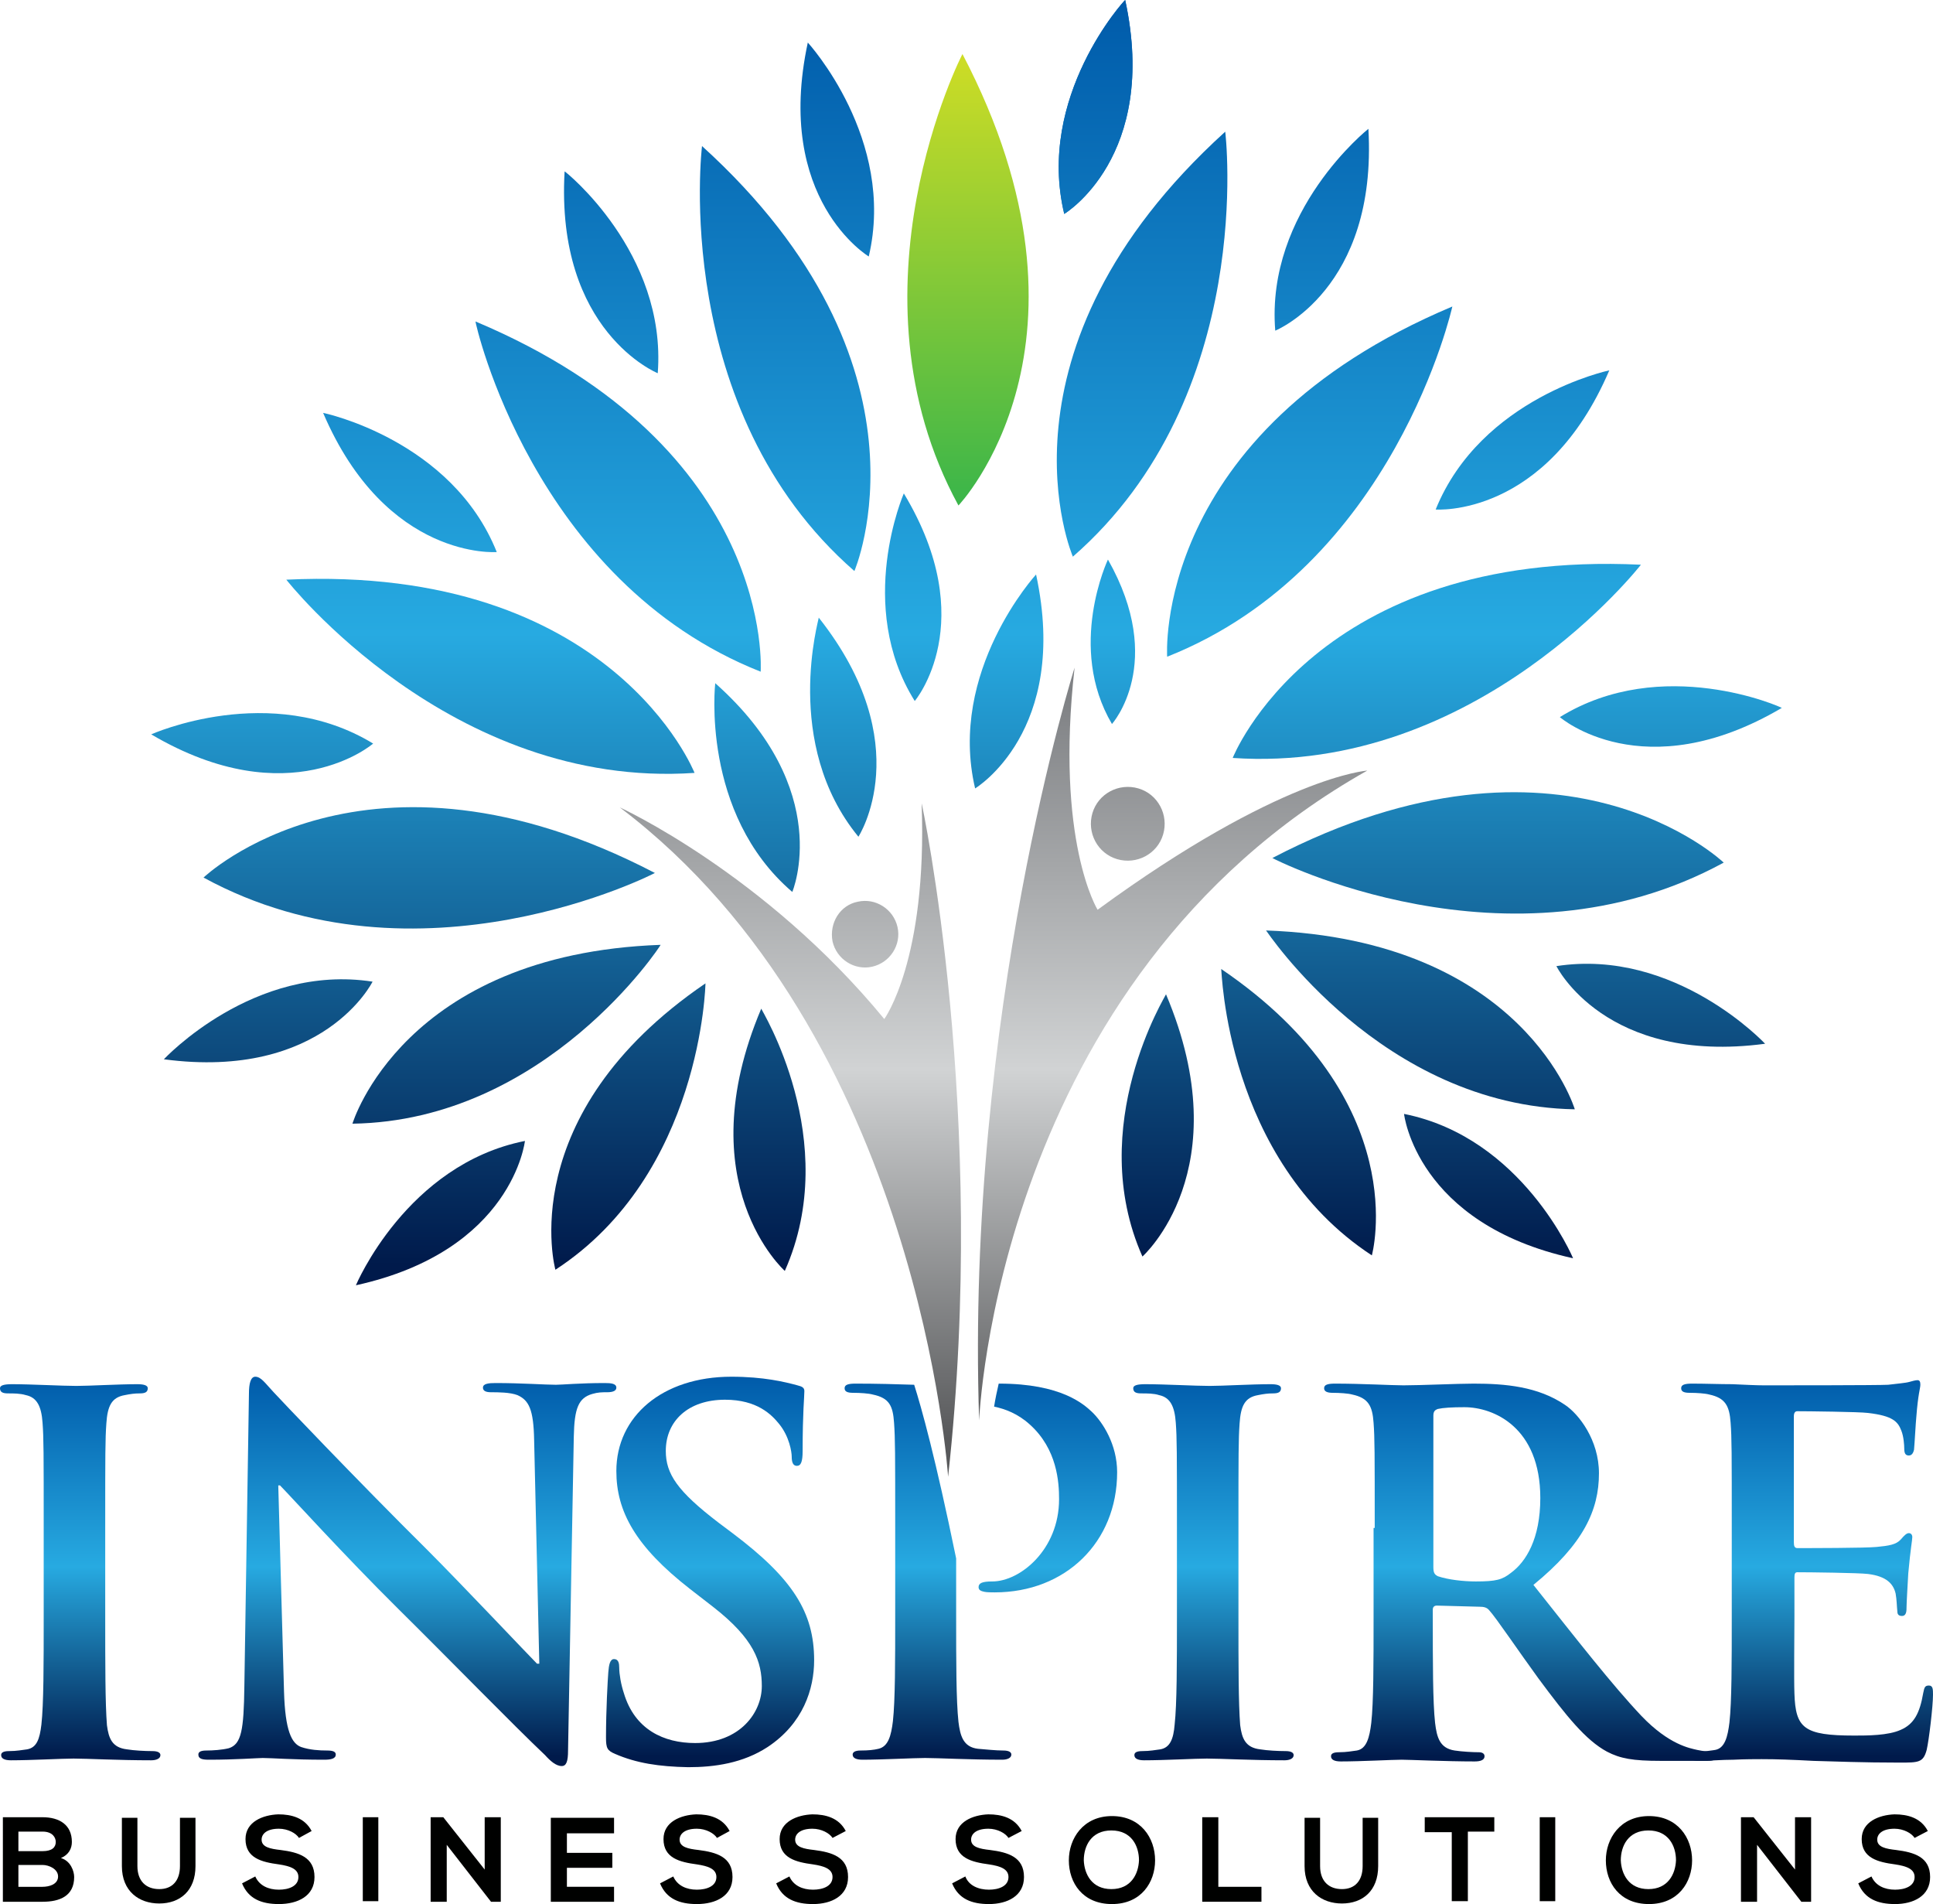 <?xml version="1.0" encoding="utf-8"?>
<!-- Generator: Adobe Illustrator 19.2.1, SVG Export Plug-In . SVG Version: 6.00 Build 0)  -->
<svg version="1.1" id="Layer_1" xmlns="http://www.w3.org/2000/svg" xmlns:xlink="http://www.w3.org/1999/xlink" x="0px" y="0px"
	 viewBox="0 0 336.2 331.1" style="enable-background:new 0 0 336.2 331.1;" xml:space="preserve">
<style type="text/css">
	.st0{fill:url(#SVGID_1_);}
	.st1{fill:url(#SVGID_2_);}
	.st2{fill:url(#SVGID_3_);}
	.st3{fill:url(#SVGID_4_);}
	.st4{fill:url(#SVGID_5_);}
	.st5{fill:url(#SVGID_6_);}
	.st6{fill:#000100;}
	.st7{fill:url(#SVGID_7_);}
	.st8{fill:url(#SVGID_8_);}
	.st9{fill:url(#SVGID_9_);}
	.st10{fill:url(#SVGID_10_);}
	.st11{fill:url(#SVGID_11_);}
	.st12{fill:url(#SVGID_12_);}
	.st13{fill:url(#SVGID_13_);}
	.st14{fill:url(#SVGID_14_);}
	.st15{fill:url(#SVGID_15_);}
	.st16{fill:url(#SVGID_16_);}
	.st17{fill:url(#SVGID_17_);}
	.st18{fill:url(#SVGID_18_);}
	.st19{fill:url(#SVGID_19_);}
	.st20{fill:url(#SVGID_20_);}
	.st21{fill:url(#SVGID_21_);}
	.st22{fill:url(#SVGID_22_);}
	.st23{fill:url(#SVGID_23_);}
	.st24{fill:url(#SVGID_24_);}
	.st25{fill:url(#SVGID_25_);}
	.st26{fill:url(#SVGID_26_);}
	.st27{fill:url(#SVGID_27_);}
	.st28{fill:url(#SVGID_28_);}
	.st29{fill:url(#SVGID_29_);}
	.st30{fill:url(#SVGID_30_);}
	.st31{fill:url(#SVGID_31_);}
	.st32{fill:url(#SVGID_32_);}
	.st33{fill:url(#SVGID_33_);}
	.st34{fill:url(#SVGID_34_);}
	.st35{fill:url(#SVGID_35_);}
	.st36{fill:url(#SVGID_36_);}
	.st37{fill:url(#SVGID_37_);}
	.st38{fill:url(#SVGID_38_);}
	.st39{fill:url(#SVGID_39_);}
	.st40{fill:url(#SVGID_40_);}
	.st41{fill:url(#SVGID_41_);}
	.st42{fill:url(#SVGID_42_);}
	.st43{fill:url(#SVGID_43_);}
	.st44{fill:url(#SVGID_44_);}
	.st45{fill:url(#SVGID_45_);}
</style>
<g>
	<g>
		<linearGradient id="SVGID_1_" gradientUnits="userSpaceOnUse" x1="13.975" y1="239.507" x2="13.975" y2="305.416">
			<stop  offset="0" style="stop-color:#005BAA"/>
			<stop  offset="0.5" style="stop-color:#27AAE1"/>
			<stop  offset="1" style="stop-color:#001A4B"/>
		</linearGradient>
		<path class="st0" d="M7.6,265.7c0-13.2,0-15.6-0.2-18.3c-0.2-2.9-1-4.4-2.9-4.8c-1-0.3-2.1-0.3-3.1-0.3c-0.9,0-1.4-0.2-1.4-0.9
			c0-0.5,0.7-0.7,2.1-0.7c3.3,0,8.7,0.3,11.2,0.3c2.2,0,7.3-0.3,10.6-0.3c1.1,0,1.8,0.2,1.8,0.7c0,0.7-0.5,0.9-1.4,0.9
			c-0.9,0-1.6,0.1-2.6,0.3c-2.3,0.4-3,1.9-3.2,4.9c-0.2,2.8-0.2,5.2-0.2,18.3v15.2c0,8.4,0,15.2,0.3,19c0.3,2.3,0.9,3.9,3.5,4.2
			c1.2,0.2,3.1,0.3,4.4,0.3c1,0,1.4,0.3,1.4,0.7c0,0.6-0.7,0.9-1.6,0.9c-5.7,0-11.2-0.3-13.5-0.3c-2,0-7.4,0.3-10.9,0.3
			c-1.1,0-1.7-0.3-1.7-0.9c0-0.4,0.3-0.7,1.4-0.7c1.3,0,2.3-0.2,3.1-0.3c1.7-0.3,2.2-1.8,2.5-4.3c0.4-3.6,0.4-10.5,0.4-18.9V265.7z"
			/>
		<linearGradient id="SVGID_2_" gradientUnits="userSpaceOnUse" x1="70.817" y1="239.506" x2="70.817" y2="305.416">
			<stop  offset="0" style="stop-color:#005BAA"/>
			<stop  offset="0.5" style="stop-color:#27AAE1"/>
			<stop  offset="1" style="stop-color:#001A4B"/>
		</linearGradient>
		<path class="st1" d="M49.4,294.2c0.2,6.7,1.3,9,3,9.6c1.5,0.5,3.1,0.6,4.5,0.6c1,0,1.5,0.2,1.5,0.7c0,0.7-0.8,0.9-2,0.9
			c-5.6,0-9.1-0.3-10.7-0.3c-0.8,0-4.8,0.3-9.3,0.3c-1.1,0-1.9-0.1-1.9-0.9c0-0.5,0.5-0.7,1.4-0.7c1.1,0,2.7-0.1,3.9-0.4
			c2.2-0.7,2.6-3.2,2.7-10.7l0.8-51c0-1.7,0.3-2.9,1.1-2.9c1,0,1.7,1.1,3.2,2.7c1,1.1,14.2,15,26.8,27.5c5.9,5.9,17.6,18.3,19,19.7
			h0.4l-0.9-38.9c-0.1-5.3-0.9-6.9-2.9-7.8c-1.3-0.5-3.4-0.5-4.6-0.5c-1,0-1.4-0.3-1.4-0.8c0-0.7,1-0.8,2.2-0.8
			c4.5,0,8.7,0.3,10.5,0.3c1,0,4.2-0.3,8.5-0.3c1.1,0,2,0.1,2,0.8c0,0.5-0.5,0.8-1.6,0.8c-0.9,0-1.6,0-2.6,0.3
			c-2.4,0.7-3.1,2.5-3.2,7.4l-1,54.6c0,1.9-0.3,2.7-1.1,2.7c-1,0-2-0.9-2.9-1.9c-5.5-5.2-16.5-16.5-25.5-25.4
			c-9.4-9.3-19-19.9-20.6-21.5h-0.3L49.4,294.2z"/>
		<linearGradient id="SVGID_3_" gradientUnits="userSpaceOnUse" x1="123.418" y1="239.506" x2="123.418" y2="305.416">
			<stop  offset="0" style="stop-color:#005BAA"/>
			<stop  offset="0.5" style="stop-color:#27AAE1"/>
			<stop  offset="1" style="stop-color:#001A4B"/>
		</linearGradient>
		<path class="st2" d="M107,305c-1.4-0.6-1.6-1-1.6-2.9c0-4.8,0.3-10,0.4-11.3c0.1-1.3,0.3-2.3,1-2.3c0.8,0,0.9,0.8,0.9,1.5
			c0,1.1,0.3,2.9,0.8,4.4c1.9,6.4,7,8.7,12.4,8.7c7.8,0,11.6-5.3,11.6-9.9c0-4.2-1.3-8.2-8.5-13.8l-4-3.1
			c-9.5-7.4-12.8-13.5-12.8-20.5c0-9.5,8-16.4,20-16.4c5.6,0,9.3,0.9,11.5,1.5c0.8,0.2,1.2,0.4,1.2,1c0,1.1-0.3,3.6-0.3,10.4
			c0,1.9-0.3,2.6-1,2.6c-0.6,0-0.9-0.5-0.9-1.6c0-0.8-0.4-3.5-2.2-5.7c-1.3-1.6-3.8-4.2-9.4-4.2c-6.4,0-10.3,3.7-10.3,8.9
			c0,4,2,7,9.2,12.5l2.4,1.8c10.5,7.9,14.2,13.8,14.2,22.1c0,5-1.9,11-8.1,15.1c-4.3,2.8-9.2,3.5-13.8,3.5
			C114.6,307.2,110.7,306.6,107,305z"/>
		<linearGradient id="SVGID_4_" gradientUnits="userSpaceOnUse" x1="211.075" y1="239.507" x2="211.075" y2="305.416">
			<stop  offset="0" style="stop-color:#005BAA"/>
			<stop  offset="0.5" style="stop-color:#27AAE1"/>
			<stop  offset="1" style="stop-color:#001A4B"/>
		</linearGradient>
		<path class="st3" d="M204.7,265.7c0-13.2,0-15.6-0.2-18.3c-0.2-2.9-1-4.4-2.9-4.8c-0.9-0.3-2.1-0.3-3.1-0.3
			c-0.9,0-1.4-0.2-1.4-0.9c0-0.5,0.7-0.7,2.1-0.7c3.3,0,8.7,0.3,11.2,0.3c2.2,0,7.3-0.3,10.6-0.3c1.1,0,1.8,0.2,1.8,0.7
			c0,0.7-0.5,0.9-1.4,0.9c-0.9,0-1.6,0.1-2.6,0.3c-2.3,0.4-3,1.9-3.2,4.9c-0.2,2.8-0.2,5.2-0.2,18.3v15.2c0,8.4,0,15.2,0.3,19
			c0.3,2.3,0.9,3.9,3.5,4.2c1.2,0.2,3.1,0.3,4.4,0.3c1,0,1.4,0.3,1.4,0.7c0,0.6-0.7,0.9-1.6,0.9c-5.7,0-11.2-0.3-13.5-0.3
			c-2,0-7.4,0.3-10.9,0.3c-1.1,0-1.7-0.3-1.7-0.9c0-0.4,0.3-0.7,1.4-0.7c1.3,0,2.3-0.2,3.1-0.3c1.7-0.3,2.3-1.8,2.5-4.3
			c0.4-3.6,0.4-10.5,0.4-18.9V265.7z"/>
		<linearGradient id="SVGID_5_" gradientUnits="userSpaceOnUse" x1="264.534" y1="239.507" x2="264.534" y2="305.416">
			<stop  offset="0" style="stop-color:#005BAA"/>
			<stop  offset="0.5" style="stop-color:#27AAE1"/>
			<stop  offset="1" style="stop-color:#001A4B"/>
		</linearGradient>
		<path class="st4" d="M239.1,265.7c0-13.2,0-15.6-0.2-18.3c-0.2-2.9-0.9-4.3-3.7-4.9c-0.7-0.2-2.2-0.3-3.4-0.3
			c-0.9,0-1.5-0.2-1.5-0.8c0-0.6,0.6-0.8,1.9-0.8c4.6,0,10,0.3,11.9,0.3c2.9,0,9.5-0.3,12.2-0.3c5.5,0,11.2,0.5,15.9,3.7
			c2.4,1.6,5.9,6.1,5.9,11.9c0,6.4-2.7,12.3-11.4,19.4c7.7,9.7,13.7,17.4,18.8,22.8c4.8,5,8.4,5.6,9.7,5.9c1,0.2,1.7,0.3,2.4,0.3
			s1,0.3,1,0.7c0,0.7-0.6,0.9-1.6,0.9h-8.2c-4.8,0-7-0.4-9.3-1.6c-3.7-2-7-6.1-11.9-12.7c-3.5-4.8-7.4-10.6-8.6-11.9
			c-0.4-0.5-1-0.6-1.6-0.6l-7.5-0.2c-0.4,0-0.7,0.2-0.7,0.7v1.2c0,8,0,14.9,0.4,18.5c0.3,2.5,0.8,4.4,3.4,4.8
			c1.3,0.2,3.2,0.3,4.2,0.3c0.7,0,1,0.3,1,0.7c0,0.6-0.6,0.9-1.7,0.9c-5,0-11.4-0.3-12.7-0.3c-1.6,0-7.1,0.3-10.6,0.3
			c-1.1,0-1.7-0.3-1.7-0.9c0-0.4,0.3-0.7,1.4-0.7c1.3,0,2.3-0.2,3.1-0.3c1.7-0.3,2.2-2.3,2.5-4.8c0.4-3.6,0.4-10.5,0.4-18.4V265.7z
			 M249.3,272.5c0,1,0.2,1.3,0.8,1.6c1.8,0.6,4.4,0.9,6.6,0.9c3.5,0,4.6-0.3,6.1-1.5c2.6-1.9,5.1-5.9,5.1-13
			c0-12.3-8.1-15.8-13.2-15.8c-2.2,0-3.7,0.1-4.6,0.3c-0.6,0.2-0.8,0.5-0.8,1.2V272.5z"/>
		<linearGradient id="SVGID_6_" gradientUnits="userSpaceOnUse" x1="314.328" y1="239.507" x2="314.328" y2="305.416">
			<stop  offset="0" style="stop-color:#005BAA"/>
			<stop  offset="0.5" style="stop-color:#27AAE1"/>
			<stop  offset="1" style="stop-color:#001A4B"/>
		</linearGradient>
		<path class="st5" d="M301.2,265.7c0-13.2,0-15.6-0.2-18.3c-0.2-2.9-0.9-4.3-3.7-4.9c-0.7-0.2-2.2-0.3-3.4-0.3
			c-1,0-1.5-0.2-1.5-0.8c0-0.6,0.6-0.8,1.9-0.8c2.3,0,4.8,0.1,7,0.1c2.2,0.1,4.2,0.2,5.5,0.2c2.8,0,20,0,21.6-0.1
			c1.6-0.2,3-0.3,3.7-0.5c0.4-0.1,1-0.3,1.4-0.3c0.4,0,0.5,0.3,0.5,0.8c0,0.6-0.4,1.6-0.7,5.6c-0.1,0.9-0.3,4.7-0.4,5.7
			c-0.1,0.4-0.3,1-0.9,1c-0.6,0-0.8-0.4-0.8-1.2c0-0.6-0.1-2.1-0.5-3.1c-0.6-1.6-1.5-2.6-5.8-3.1c-1.5-0.2-10.6-0.3-12.3-0.3
			c-0.4,0-0.6,0.3-0.6,0.9v21.9c0,0.6,0.1,1,0.6,1c1.9,0,11.9,0,13.8-0.2c2.1-0.2,3.4-0.4,4.2-1.3c0.6-0.7,1-1.1,1.4-1.1
			c0.3,0,0.6,0.2,0.6,0.7c0,0.5-0.3,1.9-0.7,6.3c-0.1,1.7-0.3,5.2-0.3,5.8c0,0.7,0,1.6-0.8,1.6c-0.6,0-0.8-0.3-0.8-0.8
			c-0.1-0.9-0.1-2-0.3-3.1c-0.4-1.7-1.6-3-4.8-3.4c-1.6-0.2-10.2-0.3-12.3-0.3c-0.4,0-0.5,0.3-0.5,0.9v6.8c0,2.9-0.1,10.9,0,13.4
			c0.2,6,1.6,7.3,10.4,7.3c2.3,0,5.9,0,8.1-1c2.3-1,3.3-2.9,3.9-6.4c0.2-1,0.3-1.3,1-1.3c0.7,0,0.7,0.7,0.7,1.6c0,2-0.7,7.9-1.1,9.6
			c-0.6,2.2-1.4,2.2-4.7,2.2c-6.5,0-11.2-0.2-15-0.3c-3.7-0.2-6.4-0.3-9-0.3c-1,0-2.9,0-4.9,0.1c-2,0-4.2,0.2-6,0.2
			c-1.1,0-1.7-0.3-1.7-0.9c0-0.4,0.3-0.7,1.4-0.7c1.3,0,2.3-0.2,3.1-0.3c1.7-0.3,2.2-2.3,2.5-4.8c0.4-3.6,0.4-10.5,0.4-18.4V265.7z"
			/>
	</g>
	<g>
		<g>
			<path class="st6" d="M12.5,320.3c0,1.1-0.5,2.2-1.9,2.8c1.7,0.5,2.3,2.3,2.3,3.3c0,3.3-2.5,4.3-5.5,4.3c-2.3,0-4.6,0-6.9,0V316
				c2.3,0,4.6,0,6.9,0C10.3,316,12.5,317.3,12.5,320.3z M3.2,321.9h4.2c1.7,0,2.3-0.7,2.3-1.6c0-0.7-0.5-1.8-2.3-1.8H3.2V321.9z
				 M3.2,328.1h4.2c1.1,0,2.7-0.4,2.7-1.8c0-1.3-1.6-2-2.7-2H3.2V328.1z"/>
			<path class="st6" d="M34,316.1v8.4c0,4.3-2.7,6.5-6.3,6.5c-3.5,0-6.5-2.1-6.5-6.5v-8.4h2.7v8.4c0,2.6,1.5,4,3.8,4
				c2.3,0,3.6-1.5,3.6-4v-8.4H34z"/>
			<path class="st6" d="M52,319.6c-0.5-0.8-1.9-1.6-3.5-1.6c-2.1,0-3,0.9-3,1.9c0,1.3,1.5,1.6,3.3,1.8c3.1,0.4,5.9,1.2,5.9,4.7
				c0,3.3-2.9,4.7-6.2,4.7c-3,0-5.3-0.9-6.4-3.6l2.3-1.2c0.7,1.6,2.3,2.3,4.1,2.3c1.7,0,3.4-0.6,3.4-2.2c0-1.4-1.4-1.9-3.4-2.2
				c-3-0.4-5.8-1.1-5.8-4.4c0-3,3-4.2,5.7-4.3c2.3,0,4.6,0.6,5.8,2.9L52,319.6z"/>
			<path class="st6" d="M63.1,330.7V316h2.7v14.6H63.1z"/>
			<path class="st6" d="M84.3,316h2.8v14.7h-1.7v0l-7.7-9.9v9.9h-2.8V316h2.2l7.2,9.1V316z"/>
			<path class="st6" d="M106.8,330.7h-11c0-4.9,0-9.8,0-14.6h11v2.7h-8.2v3.4h7.9v2.6h-7.9v3.3h8.2V330.7z"/>
			<path class="st6" d="M124.7,319.6c-0.5-0.8-1.9-1.6-3.5-1.6c-2.1,0-3,0.9-3,1.9c0,1.3,1.5,1.6,3.3,1.8c3.1,0.4,5.9,1.2,5.9,4.7
				c0,3.3-2.9,4.7-6.2,4.7c-3,0-5.3-0.9-6.4-3.6l2.3-1.2c0.7,1.6,2.3,2.3,4.1,2.3c1.7,0,3.4-0.6,3.4-2.2c0-1.4-1.4-1.9-3.4-2.2
				c-3-0.4-5.8-1.1-5.8-4.4c0-3,3-4.2,5.7-4.3c2.3,0,4.6,0.6,5.8,2.9L124.7,319.6z"/>
			<path class="st6" d="M144.8,319.6c-0.5-0.8-1.9-1.6-3.5-1.6c-2.1,0-3,0.9-3,1.9c0,1.3,1.5,1.6,3.3,1.8c3.1,0.4,5.9,1.2,5.9,4.7
				c0,3.3-2.9,4.7-6.1,4.7c-3,0-5.3-0.9-6.4-3.6l2.3-1.2c0.7,1.6,2.3,2.3,4.1,2.3c1.7,0,3.4-0.6,3.4-2.2c0-1.4-1.4-1.9-3.4-2.2
				c-3-0.4-5.8-1.1-5.8-4.4c0-3,3-4.2,5.7-4.3c2.3,0,4.6,0.6,5.8,2.9L144.8,319.6z"/>
			<path class="st6" d="M175.4,319.6c-0.5-0.8-1.9-1.6-3.5-1.6c-2.1,0-3,0.9-3,1.9c0,1.3,1.5,1.6,3.3,1.8c3.1,0.4,5.9,1.2,5.9,4.7
				c0,3.3-2.9,4.7-6.1,4.7c-3,0-5.3-0.9-6.4-3.6l2.3-1.2c0.6,1.6,2.3,2.3,4.1,2.3c1.7,0,3.4-0.6,3.4-2.2c0-1.4-1.4-1.9-3.4-2.2
				c-3-0.4-5.8-1.1-5.8-4.4c0-3,3-4.2,5.7-4.3c2.3,0,4.6,0.6,5.8,2.9L175.4,319.6z"/>
			<path class="st6" d="M200.9,323.5c0,3.8-2.4,7.6-7.5,7.6c-5.1,0-7.5-3.7-7.5-7.6c0-3.8,2.5-7.7,7.5-7.7
				C198.4,315.8,200.9,319.6,200.9,323.5z M188.5,323.5c0.1,2.4,1.4,5,4.8,5s4.7-2.6,4.8-5c0-2.5-1.3-5.2-4.8-5.2
				S188.5,321,188.5,323.5z"/>
			<path class="st6" d="M211.9,316v12.1h7.5v2.6h-10.3V316H211.9z"/>
			<path class="st6" d="M239.7,316.1v8.4c0,4.3-2.7,6.5-6.3,6.5c-3.5,0-6.5-2.1-6.5-6.5v-8.4h2.7v8.4c0,2.6,1.5,4,3.8,4
				c2.3,0,3.6-1.5,3.6-4v-8.4H239.7z"/>
			<path class="st6" d="M252.4,318.6h-4.6V316c4.2,0,7.8,0,12.1,0v2.5h-4.6v12.1h-2.8V318.6z"/>
			<path class="st6" d="M267.8,330.7V316h2.7v14.6H267.8z"/>
			<path class="st6" d="M294.3,323.5c0,3.8-2.4,7.6-7.5,7.6s-7.5-3.7-7.5-7.6c0-3.8,2.5-7.7,7.5-7.7
				C291.8,315.8,294.3,319.6,294.3,323.5z M281.9,323.5c0.1,2.4,1.4,5,4.8,5s4.7-2.6,4.8-5c0-2.5-1.3-5.2-4.8-5.2
				S281.9,321,281.9,323.5z"/>
			<path class="st6" d="M312.2,316h2.8v14.7h-1.7v0l-7.7-9.9v9.9h-2.8V316h2.2l7.2,9.1V316z"/>
			<path class="st6" d="M333,319.6c-0.5-0.8-1.9-1.6-3.5-1.6c-2.1,0-3,0.9-3,1.9c0,1.3,1.5,1.6,3.3,1.8c3.1,0.4,5.9,1.2,5.9,4.7
				c0,3.3-2.9,4.7-6.1,4.7c-3,0-5.3-0.9-6.4-3.6l2.3-1.2c0.7,1.6,2.3,2.3,4.1,2.3c1.7,0,3.4-0.6,3.4-2.2c0-1.4-1.4-1.9-3.4-2.2
				c-3-0.4-5.8-1.1-5.8-4.4c0-3,3-4.2,5.7-4.3c2.3,0,4.6,0.6,5.8,2.9L333,319.6z"/>
		</g>
	</g>
	<g>
		<linearGradient id="SVGID_7_" gradientUnits="userSpaceOnUse" x1="161.42" y1="239.507" x2="161.42" y2="305.416">
			<stop  offset="0" style="stop-color:#005BAA"/>
			<stop  offset="0.5" style="stop-color:#27AAE1"/>
			<stop  offset="1" style="stop-color:#001A4B"/>
		</linearGradient>
		<path class="st7" d="M174.5,304.4c-1.3,0-3.2-0.2-4.4-0.3c-2.6-0.3-3.1-2.3-3.4-4.7c-0.4-3.7-0.4-10.6-0.4-18.5V271
			c-3.6-17.5-6-26.1-7.3-30.2c-2.8-0.1-6.7-0.2-10.2-0.2c-1.3,0-1.9,0.2-1.9,0.8c0,0.6,0.5,0.8,1.5,0.8c1.2,0,2.7,0.1,3.4,0.3
			c2.9,0.6,3.5,2,3.7,4.9c0.2,2.8,0.2,5.2,0.2,18.3v15.2c0,8,0,14.8-0.4,18.4c-0.3,2.5-0.8,4.4-2.5,4.8c-0.8,0.2-1.8,0.3-3.1,0.3
			c-1,0-1.4,0.3-1.4,0.7c0,0.6,0.6,0.9,1.7,0.9c3.5,0,8.9-0.3,10.9-0.3c2.2,0,7.7,0.3,13.4,0.3c0.9,0,1.6-0.3,1.6-0.9
			C175.9,304.7,175.5,304.4,174.5,304.4z"/>
		<linearGradient id="SVGID_8_" gradientUnits="userSpaceOnUse" x1="182.19" y1="239.507" x2="182.19" y2="305.416">
			<stop  offset="0" style="stop-color:#005BAA"/>
			<stop  offset="0.5" style="stop-color:#27AAE1"/>
			<stop  offset="1" style="stop-color:#001A4B"/>
		</linearGradient>
		<path class="st8" d="M189.9,245.5c-1.4-1.3-5.3-4.9-16.1-4.9c0,0-0.1,0-0.1,0c-0.3,1.3-0.6,2.7-0.8,4c1.9,0.4,4.1,1.2,6.2,3.1
			c4.8,4.3,5.1,10.1,5.1,13c0,8.8-6.8,14.3-11.6,14.3c-1.8,0-2.4,0.3-2.4,1c0,0.6,0.6,0.7,1,0.8c0.4,0.1,1.4,0.1,1.8,0.1
			c12.3,0,21.3-8.7,21.3-20.9C194.3,251.2,191.8,247.3,189.9,245.5z"/>
	</g>
	<g>
		<linearGradient id="SVGID_9_" gradientUnits="userSpaceOnUse" x1="203.97" y1="121.865" x2="203.97" y2="250.19">
			<stop  offset="0" style="stop-color:#808285"/>
			<stop  offset="0.5" style="stop-color:#D1D3D4"/>
			<stop  offset="1" style="stop-color:#58595B"/>
		</linearGradient>
		<path class="st9" d="M170.3,247c0,0,2.9-76.6,67.5-113c0,0-15.2,1-46.9,24.2c0,0-7.4-11.9-4-42.1
			C186.9,116.1,167.9,176.3,170.3,247z"/>
		<linearGradient id="SVGID_10_" gradientUnits="userSpaceOnUse" x1="196.167" y1="121.866" x2="196.167" y2="250.183">
			<stop  offset="0" style="stop-color:#808285"/>
			<stop  offset="0.5" style="stop-color:#D1D3D4"/>
			<stop  offset="1" style="stop-color:#58595B"/>
		</linearGradient>
		<path class="st10" d="M202.3,145.1c-1,3.4-4.6,5.3-8,4.3c-3.4-1-5.3-4.6-4.3-8c1-3.4,4.6-5.3,8-4.3
			C201.4,138.1,203.3,141.7,202.3,145.1z"/>
		<linearGradient id="SVGID_11_" gradientUnits="userSpaceOnUse" x1="137.475" y1="121.865" x2="137.475" y2="250.191">
			<stop  offset="0" style="stop-color:#808285"/>
			<stop  offset="0.5" style="stop-color:#D1D3D4"/>
			<stop  offset="1" style="stop-color:#58595B"/>
		</linearGradient>
		<path class="st11" d="M164.9,256.8c0,0-4.9-76.9-57.1-116.4c0,0,25.2,11.5,46,36.8c0,0,7.5-10.2,6.5-37.5
			C160.3,139.6,171.9,193.4,164.9,256.8z"/>
		<linearGradient id="SVGID_12_" gradientUnits="userSpaceOnUse" x1="150.506" y1="121.87" x2="150.506" y2="250.202">
			<stop  offset="0" style="stop-color:#808285"/>
			<stop  offset="0.5" style="stop-color:#D1D3D4"/>
			<stop  offset="1" style="stop-color:#58595B"/>
		</linearGradient>
		<path class="st12" d="M144.8,163.7c0.7,3.1,3.8,5.1,6.9,4.4c3.1-0.7,5.1-3.8,4.4-6.9c-0.7-3.1-3.8-5.1-6.9-4.4
			C146.1,157.4,144.2,160.5,144.8,163.7z"/>
		<g>
			<g>
				<linearGradient id="SVGID_13_" gradientUnits="userSpaceOnUse" x1="74.692" y1="0.616" x2="74.692" y2="219.945">
					<stop  offset="0" style="stop-color:#005BAA"/>
					<stop  offset="0.5" style="stop-color:#27AAE1"/>
					<stop  offset="1" style="stop-color:#001A4B"/>
				</linearGradient>
				<path class="st13" d="M35.4,152.6c0,0,28.2-27,78.5-0.8C114,151.8,72.8,173,35.4,152.6z"/>
				<linearGradient id="SVGID_14_" gradientUnits="userSpaceOnUse" x1="88.148" y1="0.629" x2="88.148" y2="219.943">
					<stop  offset="0" style="stop-color:#005BAA"/>
					<stop  offset="0.5" style="stop-color:#27AAE1"/>
					<stop  offset="1" style="stop-color:#001A4B"/>
				</linearGradient>
				<path class="st14" d="M61.3,195.4c0,0,8.8-29.5,53.6-31.1C115,164.3,95,194.9,61.3,195.4z"/>
				<linearGradient id="SVGID_15_" gradientUnits="userSpaceOnUse" x1="109.282" y1="0.607" x2="109.282" y2="219.95">
					<stop  offset="0" style="stop-color:#005BAA"/>
					<stop  offset="0.5" style="stop-color:#27AAE1"/>
					<stop  offset="1" style="stop-color:#001A4B"/>
				</linearGradient>
				<path class="st15" d="M96.6,220.8c0,0-7.5-26.9,26.1-49.8C122.7,171,122.1,204.2,96.6,220.8z"/>
				<linearGradient id="SVGID_16_" gradientUnits="userSpaceOnUse" x1="133.799" y1="0.616" x2="133.799" y2="219.945">
					<stop  offset="0" style="stop-color:#005BAA"/>
					<stop  offset="0.5" style="stop-color:#27AAE1"/>
					<stop  offset="1" style="stop-color:#001A4B"/>
				</linearGradient>
				<path class="st16" d="M136.5,221c0,0-17-15.1-4.1-45.6C132.3,175.4,146.6,198.3,136.5,221z"/>
				<linearGradient id="SVGID_17_" gradientUnits="userSpaceOnUse" x1="85.283" y1="0.603" x2="85.283" y2="219.954">
					<stop  offset="0" style="stop-color:#005BAA"/>
					<stop  offset="0.5" style="stop-color:#27AAE1"/>
					<stop  offset="1" style="stop-color:#001A4B"/>
				</linearGradient>
				<path class="st17" d="M120.8,134.4c0,0-14.3-36.3-71-33.6C49.8,100.8,78.3,137.3,120.8,134.4z"/>
				<linearGradient id="SVGID_18_" gradientUnits="userSpaceOnUse" x1="107.447" y1="0.608" x2="107.447" y2="219.952">
					<stop  offset="0" style="stop-color:#005BAA"/>
					<stop  offset="0.5" style="stop-color:#27AAE1"/>
					<stop  offset="1" style="stop-color:#001A4B"/>
				</linearGradient>
				<path class="st18" d="M132.3,116.8c0,0,2.7-38.9-49.6-60.9C82.6,55.9,92.6,101.1,132.3,116.8z"/>
				<linearGradient id="SVGID_19_" gradientUnits="userSpaceOnUse" x1="136.583" y1="0.608" x2="136.583" y2="219.95">
					<stop  offset="0" style="stop-color:#005BAA"/>
					<stop  offset="0.5" style="stop-color:#27AAE1"/>
					<stop  offset="1" style="stop-color:#001A4B"/>
				</linearGradient>
				<path class="st19" d="M148.6,99.3c0,0,15.5-35.8-26.5-73.9C122.1,25.4,116.5,71.3,148.6,99.3z"/>
			</g>
			<g>
				<linearGradient id="SVGID_20_" gradientUnits="userSpaceOnUse" x1="260.519" y1="0.604" x2="260.519" y2="219.952">
					<stop  offset="0" style="stop-color:#005BAA"/>
					<stop  offset="0.5" style="stop-color:#27AAE1"/>
					<stop  offset="1" style="stop-color:#001A4B"/>
				</linearGradient>
				<path class="st20" d="M299.8,150c0,0-28.2-27-78.5-0.8C221.2,149.2,262.4,170.4,299.8,150z"/>
				<linearGradient id="SVGID_21_" gradientUnits="userSpaceOnUse" x1="247.059" y1="0.583" x2="247.059" y2="219.953">
					<stop  offset="0" style="stop-color:#005BAA"/>
					<stop  offset="0.5" style="stop-color:#27AAE1"/>
					<stop  offset="1" style="stop-color:#001A4B"/>
				</linearGradient>
				<path class="st21" d="M273.9,192.9c0,0-8.8-29.5-53.7-31.1C220.2,161.7,240.2,192.3,273.9,192.9z"/>
				<linearGradient id="SVGID_22_" gradientUnits="userSpaceOnUse" x1="225.928" y1="0.62" x2="225.928" y2="219.945">
					<stop  offset="0" style="stop-color:#005BAA"/>
					<stop  offset="0.5" style="stop-color:#27AAE1"/>
					<stop  offset="1" style="stop-color:#001A4B"/>
				</linearGradient>
				<path class="st22" d="M238.6,218.3c0,0,7.5-26.9-26.2-49.8C212.5,168.5,213.1,201.6,238.6,218.3z"/>
				<linearGradient id="SVGID_23_" gradientUnits="userSpaceOnUse" x1="201.41" y1="0.616" x2="201.41" y2="219.945">
					<stop  offset="0" style="stop-color:#005BAA"/>
					<stop  offset="0.5" style="stop-color:#27AAE1"/>
					<stop  offset="1" style="stop-color:#001A4B"/>
				</linearGradient>
				<path class="st23" d="M198.7,218.5c0,0,17-15.1,4.1-45.6C202.9,172.9,188.6,195.8,198.7,218.5z"/>
				<linearGradient id="SVGID_24_" gradientUnits="userSpaceOnUse" x1="249.927" y1="0.616" x2="249.927" y2="219.944">
					<stop  offset="0" style="stop-color:#005BAA"/>
					<stop  offset="0.5" style="stop-color:#27AAE1"/>
					<stop  offset="1" style="stop-color:#001A4B"/>
				</linearGradient>
				<path class="st24" d="M214.4,131.8c0,0,14.3-36.3,71-33.6C285.4,98.2,257,134.7,214.4,131.8z"/>
				<linearGradient id="SVGID_25_" gradientUnits="userSpaceOnUse" x1="227.761" y1="0.608" x2="227.761" y2="219.951">
					<stop  offset="0" style="stop-color:#005BAA"/>
					<stop  offset="0.5" style="stop-color:#27AAE1"/>
					<stop  offset="1" style="stop-color:#001A4B"/>
				</linearGradient>
				<path class="st25" d="M203,114.2c0,0-2.7-38.9,49.6-60.9C252.6,53.3,242.6,98.5,203,114.2z"/>
				<linearGradient id="SVGID_26_" gradientUnits="userSpaceOnUse" x1="198.627" y1="0.612" x2="198.627" y2="219.944">
					<stop  offset="0" style="stop-color:#005BAA"/>
					<stop  offset="0.5" style="stop-color:#27AAE1"/>
					<stop  offset="1" style="stop-color:#001A4B"/>
				</linearGradient>
				<path class="st26" d="M186.6,96.8c0,0-15.5-35.8,26.5-73.9C213.1,22.8,218.7,68.8,186.6,96.8z"/>
			</g>
			<linearGradient id="SVGID_27_" gradientUnits="userSpaceOnUse" x1="168.354" y1="4.992" x2="168.354" y2="88.181">
				<stop  offset="0" style="stop-color:#D7DF23"/>
				<stop  offset="1" style="stop-color:#39B54A"/>
			</linearGradient>
			<path class="st27" d="M166.7,87.9c0,0,27-28.2,0.7-78.5C167.4,9.3,146.3,50.5,166.7,87.9z"/>
		</g>
		<g>
			<linearGradient id="SVGID_28_" gradientUnits="userSpaceOnUse" x1="190.535" y1="0.61" x2="190.535" y2="219.935">
				<stop  offset="0" style="stop-color:#005BAA"/>
				<stop  offset="0.5" style="stop-color:#27AAE1"/>
				<stop  offset="1" style="stop-color:#001A4B"/>
			</linearGradient>
			<path class="st28" d="M185.1,37.2c0,0,16.5-9.9,10.6-37.2C195.6,0,180.2,16.8,185.1,37.2z"/>
			<linearGradient id="SVGID_29_" gradientUnits="userSpaceOnUse" x1="229.867" y1="0.611" x2="229.867" y2="219.943">
				<stop  offset="0" style="stop-color:#005BAA"/>
				<stop  offset="0.5" style="stop-color:#27AAE1"/>
				<stop  offset="1" style="stop-color:#001A4B"/>
			</linearGradient>
			<path class="st29" d="M221.8,57.5c0,0,17.8-7.2,16.2-35.1C238,22.4,220.1,36.6,221.8,57.5z"/>
			<linearGradient id="SVGID_30_" gradientUnits="userSpaceOnUse" x1="264.816" y1="0.613" x2="264.816" y2="219.942">
				<stop  offset="0" style="stop-color:#005BAA"/>
				<stop  offset="0.5" style="stop-color:#27AAE1"/>
				<stop  offset="1" style="stop-color:#001A4B"/>
			</linearGradient>
			<path class="st30" d="M249.7,88.6c0,0,19.2,1.5,30.2-24.2C279.9,64.4,257.6,69.1,249.7,88.6z"/>
			<linearGradient id="SVGID_31_" gradientUnits="userSpaceOnUse" x1="290.594" y1="0.615" x2="290.594" y2="219.947">
				<stop  offset="0" style="stop-color:#005BAA"/>
				<stop  offset="0.5" style="stop-color:#27AAE1"/>
				<stop  offset="1" style="stop-color:#001A4B"/>
			</linearGradient>
			<path class="st31" d="M271.3,124.7c0,0,14.5,12.6,38.6-1.6C309.9,123,289.1,113.7,271.3,124.7z"/>
			<linearGradient id="SVGID_32_" gradientUnits="userSpaceOnUse" x1="288.824" y1="0.608" x2="288.824" y2="219.949">
				<stop  offset="0" style="stop-color:#005BAA"/>
				<stop  offset="0.5" style="stop-color:#27AAE1"/>
				<stop  offset="1" style="stop-color:#001A4B"/>
			</linearGradient>
			<path class="st32" d="M270.7,168c0,0,8.5,17.2,36.3,13.5C307,181.5,291.4,164.8,270.7,168z"/>
			<linearGradient id="SVGID_33_" gradientUnits="userSpaceOnUse" x1="258.905" y1="0.615" x2="258.905" y2="219.949">
				<stop  offset="0" style="stop-color:#005BAA"/>
				<stop  offset="0.5" style="stop-color:#27AAE1"/>
				<stop  offset="1" style="stop-color:#001A4B"/>
			</linearGradient>
			<path class="st33" d="M244.2,193.7c0,0,2.1,19.1,29.4,25.1C273.6,218.8,264.8,197.8,244.2,193.7z"/>
		</g>
		<g>
			<linearGradient id="SVGID_34_" gradientUnits="userSpaceOnUse" x1="145.644" y1="0.612" x2="145.644" y2="219.937">
				<stop  offset="0" style="stop-color:#005BAA"/>
				<stop  offset="0.5" style="stop-color:#27AAE1"/>
				<stop  offset="1" style="stop-color:#001A4B"/>
			</linearGradient>
			<path class="st34" d="M151.1,44.6c0,0-16.5-9.9-10.6-37.2C140.5,7.4,155.9,24.2,151.1,44.6z"/>
			<linearGradient id="SVGID_35_" gradientUnits="userSpaceOnUse" x1="106.314" y1="0.612" x2="106.314" y2="219.943">
				<stop  offset="0" style="stop-color:#005BAA"/>
				<stop  offset="0.5" style="stop-color:#27AAE1"/>
				<stop  offset="1" style="stop-color:#001A4B"/>
			</linearGradient>
			<path class="st35" d="M114.4,64.9c0,0-17.8-7.2-16.2-35.1C98.2,29.7,116,43.9,114.4,64.9z"/>
			<linearGradient id="SVGID_36_" gradientUnits="userSpaceOnUse" x1="71.359" y1="0.6" x2="71.359" y2="219.963">
				<stop  offset="0" style="stop-color:#005BAA"/>
				<stop  offset="0.5" style="stop-color:#27AAE1"/>
				<stop  offset="1" style="stop-color:#001A4B"/>
			</linearGradient>
			<path class="st36" d="M86.4,96c0,0-19.2,1.5-30.2-24.2C56.3,71.8,78.6,76.5,86.4,96z"/>
			<linearGradient id="SVGID_37_" gradientUnits="userSpaceOnUse" x1="45.585" y1="0.615" x2="45.585" y2="219.945">
				<stop  offset="0" style="stop-color:#005BAA"/>
				<stop  offset="0.5" style="stop-color:#27AAE1"/>
				<stop  offset="1" style="stop-color:#001A4B"/>
			</linearGradient>
			<path class="st37" d="M64.9,129.3c0,0-14.5,12.6-38.6-1.6C26.3,127.7,47,118.4,64.9,129.3z"/>
			<linearGradient id="SVGID_38_" gradientUnits="userSpaceOnUse" x1="46.683" y1="0.608" x2="46.683" y2="219.948">
				<stop  offset="0" style="stop-color:#005BAA"/>
				<stop  offset="0.5" style="stop-color:#27AAE1"/>
				<stop  offset="1" style="stop-color:#001A4B"/>
			</linearGradient>
			<path class="st38" d="M64.8,170.7c0,0-8.5,17.2-36.3,13.5C28.6,184.1,44.1,167.5,64.8,170.7z"/>
			<linearGradient id="SVGID_39_" gradientUnits="userSpaceOnUse" x1="76.602" y1="0.611" x2="76.602" y2="219.947">
				<stop  offset="0" style="stop-color:#005BAA"/>
				<stop  offset="0.5" style="stop-color:#27AAE1"/>
				<stop  offset="1" style="stop-color:#001A4B"/>
			</linearGradient>
			<path class="st39" d="M91.3,198.4c0,0-2.1,19.1-29.4,25.1C61.9,223.5,70.7,202.5,91.3,198.4z"/>
		</g>
		<linearGradient id="SVGID_40_" gradientUnits="userSpaceOnUse" x1="190.535" y1="0.61" x2="190.535" y2="219.935">
			<stop  offset="0" style="stop-color:#005BAA"/>
			<stop  offset="0.5" style="stop-color:#27AAE1"/>
			<stop  offset="1" style="stop-color:#001A4B"/>
		</linearGradient>
		<path class="st40" d="M185.1,37.2c0,0,16.5-9.9,10.6-37.2C195.6,0,180.2,16.8,185.1,37.2z"/>
		<linearGradient id="SVGID_41_" gradientUnits="userSpaceOnUse" x1="175.069" y1="0.618" x2="175.069" y2="219.943">
			<stop  offset="0" style="stop-color:#005BAA"/>
			<stop  offset="0.5" style="stop-color:#27AAE1"/>
			<stop  offset="1" style="stop-color:#001A4B"/>
		</linearGradient>
		<path class="st41" d="M169.6,137.1c0,0,16.5-9.9,10.6-37.2C180.2,99.9,164.8,116.7,169.6,137.1z"/>
		<linearGradient id="SVGID_42_" gradientUnits="userSpaceOnUse" x1="193.586" y1="0.608" x2="193.586" y2="219.952">
			<stop  offset="0" style="stop-color:#005BAA"/>
			<stop  offset="0.5" style="stop-color:#27AAE1"/>
			<stop  offset="1" style="stop-color:#001A4B"/>
		</linearGradient>
		<path class="st42" d="M193.4,125.9c0,0,9.5-10.6-0.7-28.6C192.7,97.3,185.5,112.5,193.4,125.9z"/>
		<linearGradient id="SVGID_43_" gradientUnits="userSpaceOnUse" x1="131.677" y1="0.625" x2="131.677" y2="219.939">
			<stop  offset="0" style="stop-color:#005BAA"/>
			<stop  offset="0.5" style="stop-color:#27AAE1"/>
			<stop  offset="1" style="stop-color:#001A4B"/>
		</linearGradient>
		<path class="st43" d="M137.8,155.1c0,0,7.5-17.7-13.4-36.3C124.4,118.8,121.8,141.4,137.8,155.1z"/>
		<linearGradient id="SVGID_44_" gradientUnits="userSpaceOnUse" x1="146.672" y1="0.605" x2="146.672" y2="219.954">
			<stop  offset="0" style="stop-color:#005BAA"/>
			<stop  offset="0.5" style="stop-color:#27AAE1"/>
			<stop  offset="1" style="stop-color:#001A4B"/>
		</linearGradient>
		<path class="st44" d="M149.3,145.5c0,0,10.5-16.1-6.9-38.1C142.5,107.5,136,129.3,149.3,145.5z"/>
		<linearGradient id="SVGID_45_" gradientUnits="userSpaceOnUse" x1="158.831" y1="0.599" x2="158.831" y2="219.96">
			<stop  offset="0" style="stop-color:#005BAA"/>
			<stop  offset="0.5" style="stop-color:#27AAE1"/>
			<stop  offset="1" style="stop-color:#001A4B"/>
		</linearGradient>
		<path class="st45" d="M159.1,121.9c0,0,11.6-13.7-1.9-36.1C157.2,85.8,148.7,105.3,159.1,121.9z"/>
	</g>
</g>
</svg>
